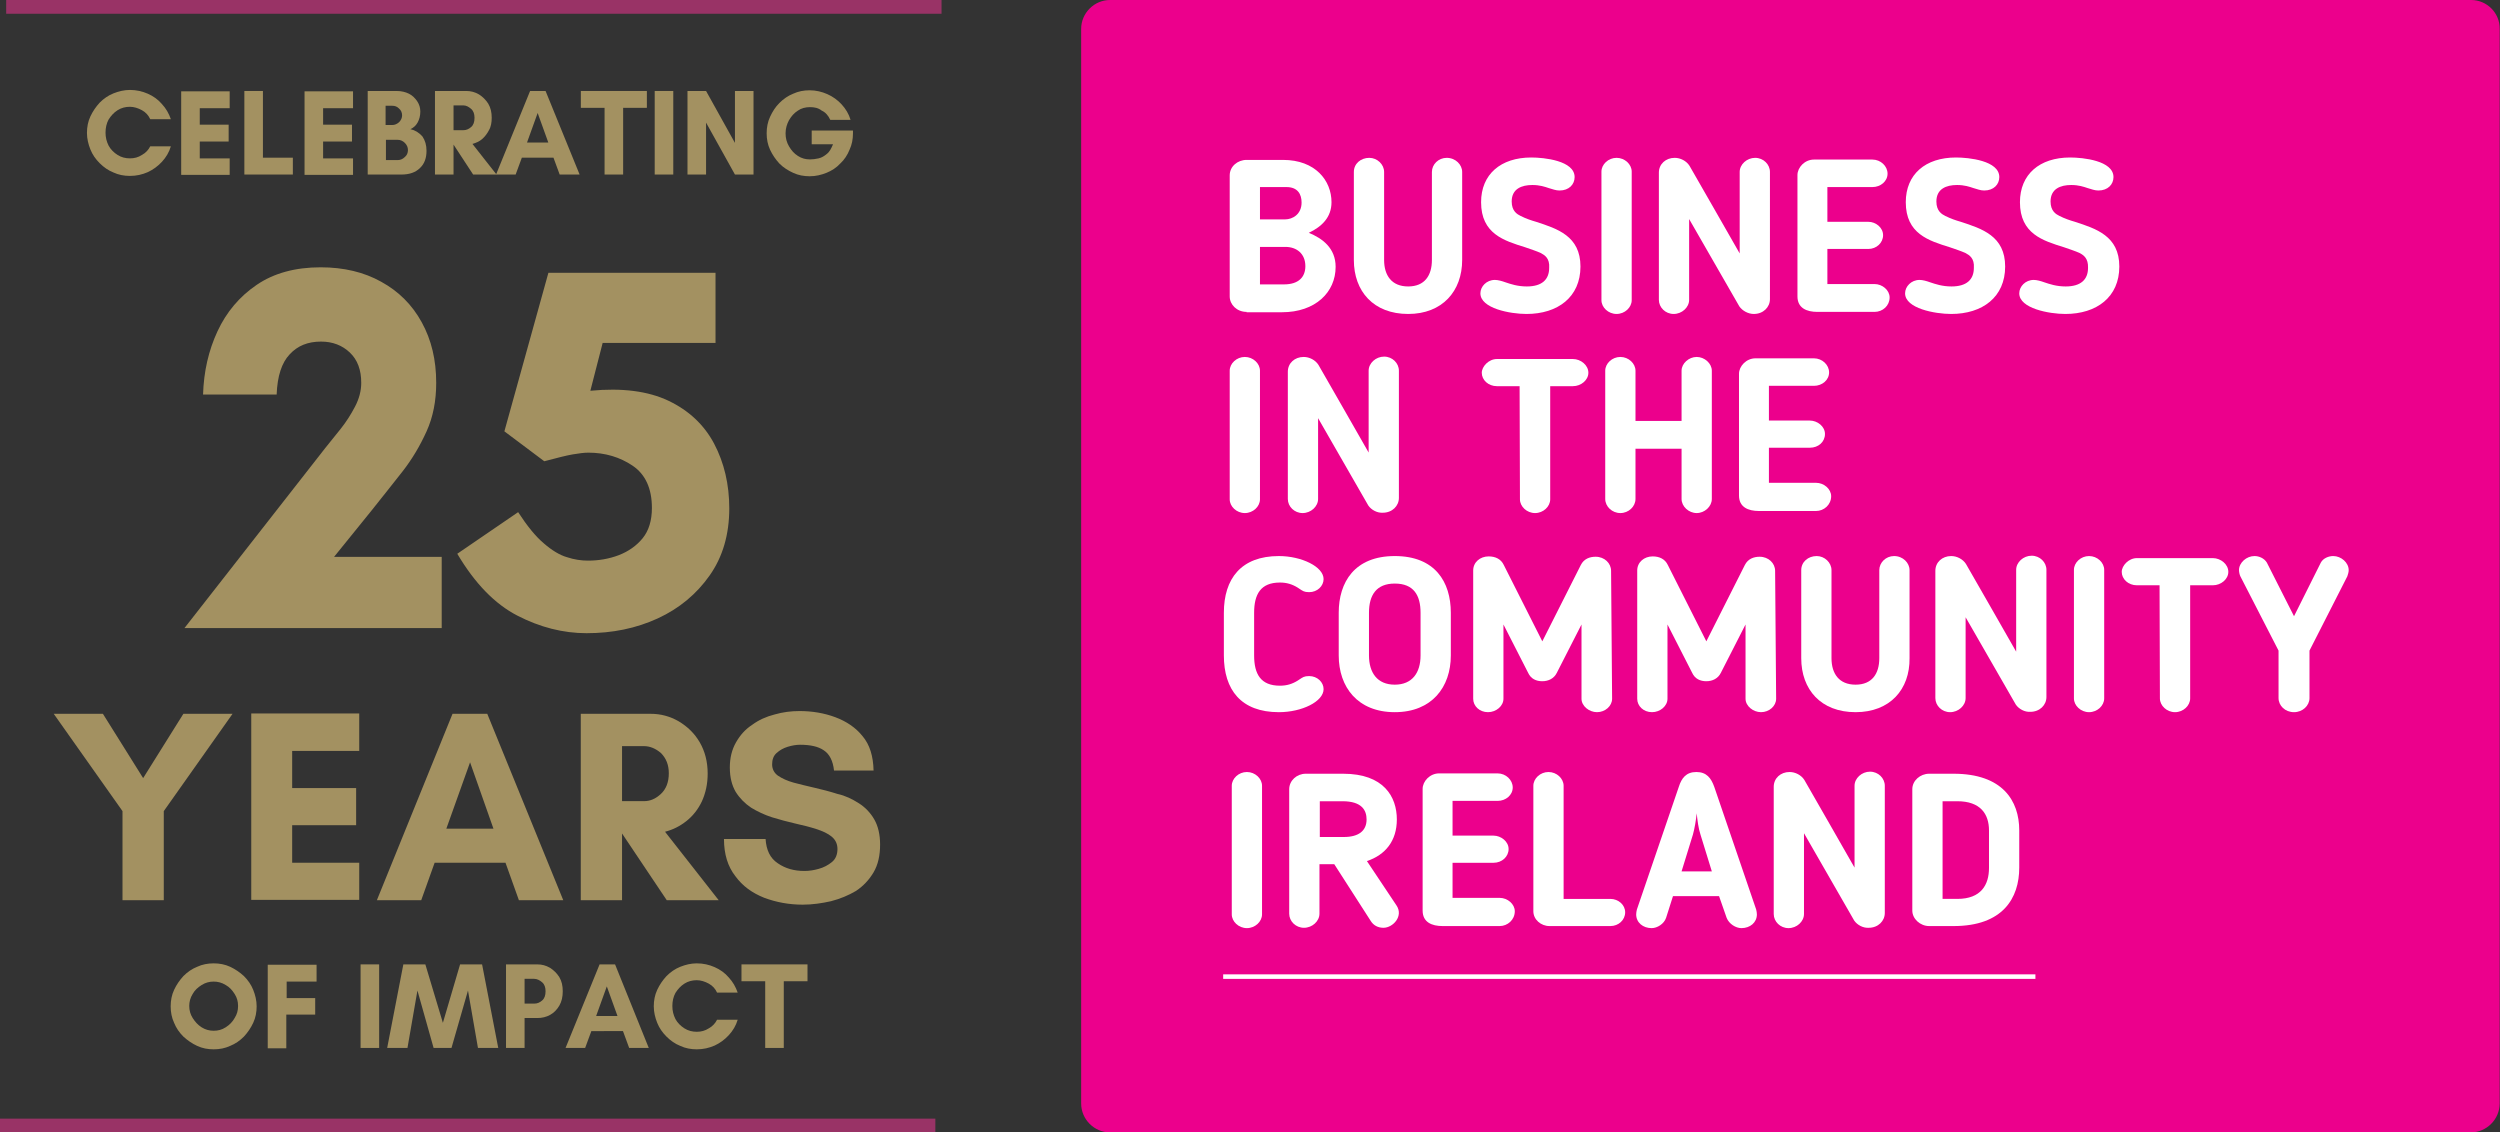<?xml version="1.0" encoding="UTF-8"?>
<!-- Generator: Adobe Illustrator 28.0.0, SVG Export Plug-In . SVG Version: 6.00 Build 0)  -->
<svg xmlns="http://www.w3.org/2000/svg" xmlns:xlink="http://www.w3.org/1999/xlink" version="1.1" id="Layer_1" x="0px" y="0px" viewBox="0 0 727 329.3" style="enable-background:new 0 0 727 329.3;" xml:space="preserve">
<rect x="0" y="0" width="727" height="329.3" fill="#333333" stroke="none"/>
<style type="text/css">
	.st0{fill:#A39161;}
	.st1{fill:none;stroke:#993366;stroke-width:4;}
	.st2{fill:#EC008C;}
	.st3{fill:#FFFFFF;}
	.st4{fill:none;stroke:#FFFFFF;stroke-width:1.32;stroke-miterlimit:10;}
</style>
<g>
	<g transform="translate(70.031, 325.644)">
		<g>
			<path class="st0" d="M-0.8-33.1c0-1.3-0.3-2.4-1-3.5c-0.7-1.1-1.5-2-2.6-2.6c-1.1-0.7-2.3-1-3.5-1c-1.2,0-2.4,0.3-3.5,1     c-1.1,0.7-2,1.5-2.6,2.6c-0.7,1.1-1,2.3-1,3.5c0,1.2,0.3,2.4,1,3.5c0.7,1.1,1.5,2,2.6,2.7c1.1,0.7,2.3,1,3.5,1     c1.3,0,2.4-0.3,3.5-1c1.1-0.7,2-1.6,2.6-2.7C-1.1-30.7-0.8-31.8-0.8-33.1z M4.6-33c0,1.7-0.3,3.3-1,4.8c-0.7,1.5-1.6,2.8-2.7,4     c-1.2,1.2-2.5,2.1-4,2.7c-1.5,0.7-3.1,1-4.8,1c-1.7,0-3.3-0.3-4.8-1c-1.5-0.7-2.8-1.6-4-2.7c-1.2-1.2-2.1-2.5-2.7-4     c-0.7-1.5-1-3.1-1-4.8c0-1.7,0.3-3.3,1-4.8c0.7-1.5,1.6-2.8,2.7-4c1.2-1.2,2.5-2.1,4-2.7c1.5-0.7,3.1-1,4.8-1     c1.7,0,3.3,0.3,4.8,1c1.5,0.7,2.8,1.6,4,2.7c1.2,1.2,2.1,2.5,2.7,4C4.2-36.3,4.6-34.7,4.6-33z"></path>
		</g>
	</g>
</g>
<g>
	<g transform="translate(90.659, 325.644)">
		<g>
			<path class="st0" d="M1-30.6h-8.4v9.8h-5.4v-24.3H1.4v4.9h-8.7v4.8H1V-30.6z"></path>
		</g>
	</g>
</g>
<g>
	<g transform="translate(104.16, 325.644)">
	</g>
</g>
<g>
	<g transform="translate(110.858, 325.644)">
		<g>
			<path class="st0" d="M-0.6-20.9h-5.4v-24.3h5.4V-20.9z"></path>
		</g>
	</g>
</g>
<g>
	<g transform="translate(118.091, 325.644)">
		<g>
			<path class="st0" d="M26.8-20.9h-5.9L18-37.6l-4.8,16.7H8L3.3-37.6L0.4-20.9h-5.9l4.7-24.3h6.4l5.1,17l5-17h6.4L26.8-20.9z"></path>
		</g>
	</g>
</g>
<g>
	<g transform="translate(142.549, 325.644)">
		<g>
			<path class="st0" d="M10-29.6v8.7H4.6v-24.3h9.1c1.3,0,2.5,0.3,3.7,1c1.1,0.7,2,1.6,2.7,2.7c0.7,1.2,1,2.5,1,4.1     c0,1.6-0.3,3-1,4.2c-0.7,1.2-1.6,2.1-2.7,2.7c-1.1,0.6-2.3,0.9-3.7,0.9H10z M12.8-41H10v7.2h2.9c0.8,0,1.5-0.3,2.2-0.9     c0.7-0.6,1-1.5,1-2.7c0-1.1-0.3-2-1-2.6C14.4-40.6,13.6-41,12.8-41z"></path>
		</g>
	</g>
</g>
<g>
	<g transform="translate(156.962, 325.644)">
		<g>
			<path class="st0" d="M22.6-30.2l-3.1-8.6l-3.1,8.6H22.6z M31.7-20.9H26l-1.8-4.9H15l-1.8,4.9H7.5l9.9-24.3h4.5L31.7-20.9z"></path>
		</g>
	</g>
</g>
<g>
	<g transform="translate(175.419, 325.644)">
		<g>
			<path class="st0" d="M33.1-29.1h6c-0.5,1.7-1.4,3.2-2.6,4.5c-1.2,1.3-2.6,2.3-4.1,3c-1.6,0.7-3.3,1.1-5.2,1.1     c-1.7,0-3.3-0.3-4.8-1c-1.5-0.6-2.8-1.5-4-2.7c-1.2-1.2-2.1-2.5-2.7-4c-0.6-1.5-1-3.1-1-4.8c0-1.7,0.3-3.3,1-4.8     c0.7-1.5,1.6-2.8,2.7-4c1.2-1.2,2.5-2.1,4-2.7c1.5-0.6,3.1-1,4.8-1c1.9,0,3.6,0.4,5.2,1.1c1.6,0.7,3,1.7,4.1,3     c1.2,1.3,2,2.7,2.6,4.4h-6c-0.5-1.1-1.3-2-2.4-2.6c-1.1-0.6-2.3-1-3.5-1c-1.3,0-2.5,0.3-3.6,1c-1.1,0.7-1.9,1.6-2.6,2.7     c-0.6,1.1-0.9,2.4-0.9,3.8c0,1.4,0.3,2.6,0.9,3.8c0.6,1.1,1.5,2,2.6,2.7c1.1,0.7,2.3,1,3.6,1c1.3,0,2.4-0.3,3.5-1     C31.8-27.2,32.6-28.1,33.1-29.1z"></path>
		</g>
	</g>
</g>
<g>
	<g transform="translate(195.323, 325.644)">
		<g>
			<path class="st0" d="M32.6-40.3v19.4h-5.4v-19.4h-6.9v-4.9h19.2v4.9H32.6z"></path>
		</g>
	</g>
</g>
<g>
	<g transform="translate(51.786, 135.156)">
		<g>
			<path class="st0" d="M-8.1-92.6h6c-0.5,1.7-1.4,3.2-2.6,4.5c-1.2,1.3-2.6,2.3-4.1,3c-1.6,0.7-3.3,1.1-5.2,1.1     c-1.7,0-3.3-0.3-4.8-1c-1.5-0.6-2.8-1.5-4-2.7c-1.2-1.2-2.1-2.5-2.7-4c-0.6-1.5-1-3.1-1-4.8c0-1.7,0.3-3.3,1-4.8     c0.7-1.5,1.6-2.8,2.7-4c1.2-1.2,2.5-2.1,4-2.7c1.5-0.6,3.1-1,4.8-1c1.9,0,3.6,0.4,5.2,1.1c1.6,0.7,3,1.7,4.1,3     c1.2,1.3,2,2.7,2.6,4.4h-6c-0.5-1.1-1.3-2-2.4-2.6c-1.1-0.6-2.3-1-3.5-1c-1.3,0-2.5,0.3-3.6,1c-1.1,0.7-1.9,1.6-2.6,2.7     c-0.6,1.1-0.9,2.4-0.9,3.8c0,1.4,0.3,2.6,0.9,3.8c0.6,1.1,1.5,2,2.6,2.7c1.1,0.7,2.3,1,3.6,1c1.3,0,2.4-0.3,3.5-1     C-9.4-90.7-8.6-91.6-8.1-92.6z"></path>
		</g>
	</g>
</g>
<g>
	<g transform="translate(71.691, 135.156)">
		<g>
			<path class="st0" d="M-4.9-89.2v4.9H-19v-24.3h14.1v4.9h-8.7v4.8h8.4v4.9h-8.4v4.9H-4.9z"></path>
		</g>
	</g>
</g>
<g>
	<g transform="translate(85.46, 135.156)">
		<g>
			<path class="st0" d="M-14.4-84.4v-24.3H-9v19.4h8.7v4.9H-14.4z"></path>
		</g>
	</g>
</g>
<g>
	<g transform="translate(98.56, 135.156)">
		<g>
			<path class="st0" d="M4.1-89.2v4.9H-10v-24.3H4.1v4.9h-8.7v4.8h8.4v4.9h-8.4v4.9H4.1z"></path>
		</g>
	</g>
</g>
<g>
	<g transform="translate(112.33, 135.156)">
		<g>
			<path class="st0" d="M6.3-91.5c0-0.8-0.3-1.5-0.9-2.1c-0.6-0.6-1.3-0.9-2.1-0.9h-3.4v5.9h3.4c0.8,0,1.5-0.3,2.1-0.9     C6-90,6.3-90.7,6.3-91.5z M4.6-101.6c0-0.8-0.3-1.5-0.9-2c-0.6-0.6-1.2-0.8-2-0.8h-1.9v5.6h1.9c0.8,0,1.4-0.3,2-0.8     C4.3-100.2,4.6-100.9,4.6-101.6z M11.7-91.3c0,2.1-0.6,3.8-1.9,5c-1.3,1.3-3.1,1.9-5.4,1.9h-9.8v-24.3h8.4c1.4,0,2.6,0.3,3.6,0.8     c1,0.5,1.8,1.3,2.4,2.2c0.6,0.9,0.9,1.9,0.9,3c0,1.2-0.3,2.3-0.8,3.2c-0.5,0.9-1.2,1.5-2.1,1.9c1.4,0.3,2.5,1,3.5,2.1     C11.3-94.3,11.7-93,11.7-91.3z"></path>
		</g>
	</g>
</g>
<g>
	<g transform="translate(127.09, 135.156)">
		<g>
			<path class="st0" d="M4.8-93.1v8.7h-5.4v-24.3h9.1c1.3,0,2.5,0.3,3.7,1c1.1,0.7,2,1.6,2.7,2.7c0.7,1.2,1,2.5,1,4.1     c0,1.3-0.2,2.6-0.8,3.6c-0.5,1-1.2,1.9-2,2.6c-0.8,0.7-1.8,1.1-2.8,1.4l7,8.9h-6.8L4.8-93.1L4.8-93.1z M7.7-104.5H4.8v7.2h2.9     c0.8,0,1.5-0.3,2.2-0.9c0.7-0.6,1-1.5,1-2.7c0-1.1-0.3-2-1-2.6C9.2-104.1,8.5-104.5,7.7-104.5z"></path>
		</g>
	</g>
</g>
<g>
	<g transform="translate(141.851, 135.156)">
		<g>
			<path class="st0" d="M17.6-93.7l-3.1-8.6l-3.1,8.6H17.6z M26.7-84.4h-5.8l-1.8-4.9H9.9l-1.8,4.9H2.4l9.9-24.3h4.5L26.7-84.4z"></path>
		</g>
	</g>
</g>
<g>
	<g transform="translate(160.309, 135.156)">
		<g>
			<path class="st0" d="M20.9-103.8v19.4h-5.4v-19.4H8.6v-4.9h19.2v4.9H20.9z"></path>
		</g>
	</g>
</g>
<g>
	<g transform="translate(174.989, 135.156)">
		<g>
			<path class="st0" d="M20.8-84.4h-5.4v-24.3h5.4V-84.4z"></path>
		</g>
	</g>
</g>
<g>
	<g transform="translate(182.222, 135.156)">
		<g>
			<path class="st0" d="M36.9-84.4h-5.4l-8.4-15.1v15.1h-5.4v-24.3h5.4l8.4,15.1v-15.1h5.4V-84.4z"></path>
		</g>
	</g>
</g>
<g>
	<g transform="translate(199.742, 135.156)">
		<g>
			<path class="st0" d="M35.8-104c-1.3,0-2.5,0.3-3.5,1c-1.1,0.7-1.9,1.6-2.6,2.8c-0.6,1.1-1,2.4-1,3.8c0,1.4,0.3,2.6,1,3.8     c0.7,1.2,1.5,2.1,2.6,2.8c1.1,0.7,2.2,1,3.5,1c0.8,0,1.6-0.1,2.5-0.3c0.9-0.2,1.7-0.7,2.4-1.3c0.8-0.6,1.3-1.6,1.8-2.8h-6.2v-4     h12v0.8c0,1.7-0.3,3.3-1,4.8c-0.6,1.5-1.5,2.9-2.7,4c-1.1,1.2-2.5,2.1-4,2.7c-1.5,0.6-3.1,1-4.9,1c-1.7,0-3.3-0.3-4.8-1     c-1.5-0.7-2.8-1.5-4-2.7c-1.1-1.2-2-2.5-2.7-4c-0.7-1.5-1-3.1-1-4.8c0-1.7,0.3-3.3,1-4.8c0.7-1.5,1.5-2.8,2.7-4     c1.2-1.2,2.5-2.1,4-2.7c1.5-0.7,3.1-1,4.8-1c1.8,0,3.5,0.4,5.1,1.1c1.6,0.7,3,1.7,4.2,3c1.2,1.3,2.1,2.8,2.6,4.5h-5.9     c-0.6-1.3-1.4-2.2-2.5-2.7C38.2-103.8,37-104,35.8-104z"></path>
		</g>
	</g>
</g>
<g>
	<g transform="translate(75.749, 234.033)">
		<g>
			<path class="st0" d="M52.7-51.4h-74.8l40.9-52.3c1.4-1.7,2.9-3.6,4.5-5.6c1.6-2,3-4.2,4.2-6.5c1.2-2.3,1.8-4.6,1.8-6.9     c0-3.8-1.1-6.7-3.3-8.8c-2.2-2.1-5-3.2-8.4-3.2c-3.8,0-6.8,1.2-9.1,3.7c-2.3,2.4-3.6,6.3-3.8,11.7h-21.4     c0.2-6.7,1.6-12.8,4.2-18.4c2.6-5.6,6.4-10.1,11.4-13.5c5-3.4,11.2-5.1,18.6-5.1c6.7,0,12.6,1.4,17.6,4.2     c5.1,2.8,9,6.7,11.8,11.8c2.8,5.1,4.2,10.9,4.2,17.6c0,5.2-0.9,9.9-2.8,14.1c-1.9,4.2-4.2,8.1-7.1,11.8     c-2.8,3.6-5.8,7.3-8.8,11.1L21.4-72.1h31.3V-51.4z"></path>
		</g>
	</g>
</g>
<g>
	<g transform="translate(134.675, 234.033)">
		<g>
			<path class="st0" d="M40.6-134.4l-3.6,14c9.2-0.9,16.8,0.1,22.7,2.9c5.9,2.8,10.4,7,13.3,12.5c2.9,5.5,4.4,11.8,4.4,18.8     c0,7.6-1.9,14.1-5.7,19.5c-3.8,5.4-8.8,9.6-15.1,12.5c-6.3,2.9-13.2,4.3-20.7,4.3c-6.8,0-13.5-1.7-20.1-5.1     C9.2-58.4,3.4-64.4-1.7-73L16-85.1c2.6,4,5.1,7.1,7.5,9.1c2.3,2,4.6,3.4,6.7,4c2.1,0.7,4.2,1,6.1,1c3.1,0,6.1-0.5,9-1.6     c2.8-1.1,5.1-2.7,6.9-4.9c1.8-2.2,2.7-5.2,2.7-8.8c0-5.7-1.9-9.8-5.6-12.3c-3.7-2.5-8-3.8-12.9-3.8c-1.2,0-2.7,0.2-4.5,0.5     c-1.8,0.3-4.5,1-8.3,2l-11.6-8.7l12.8-46.1h48.6v20.4H40.6z"></path>
		</g>
	</g>
</g>
<g>
	<g transform="translate(45.025, 293.375)">
		<g>
			<path class="st0" d="M-9.4-31.6v-25.9l-20-28.3h14.3l11.7,18.7L8.3-85.8h14.3l-20,28.3v25.9H-9.4z"></path>
		</g>
	</g>
</g>
<g>
	<g transform="translate(84.964, 293.375)">
		<g>
			<path class="st0" d="M19.5-42.5v10.8h-31.4v-54.2h31.4V-75H0v10.8h18.6v10.8H0v10.9H19.5z"></path>
		</g>
	</g>
</g>
<g>
	<g transform="translate(115.695, 293.375)">
		<g>
			<path class="st0" d="M27.8-52.4L21-71.7l-6.9,19.3H27.8z M48.1-31.6H35.2l-3.9-10.9H10.7L6.8-31.6H-6.1l22-54.2h10.1L48.1-31.6z"></path>
		</g>
	</g>
</g>
<g>
	<g transform="translate(156.89, 293.375)">
		<g>
			<path class="st0" d="M24-51v19.4h-12v-54.2h20.3c2.9,0,5.6,0.7,8.2,2.2c2.5,1.5,4.6,3.5,6.1,6.1c1.5,2.6,2.3,5.6,2.3,9.1     c0,3-0.6,5.7-1.7,8.1c-1.1,2.3-2.6,4.2-4.5,5.7c-1.9,1.5-3.9,2.5-6.2,3.1l15.6,19.9H37L24-51L24-51z M30.4-76.4H24v16h6.4     c1.8,0,3.4-0.7,4.9-2.1c1.5-1.4,2.3-3.4,2.3-6c0-2.5-0.8-4.4-2.3-5.9C33.8-75.7,32.1-76.4,30.4-76.4z"></path>
		</g>
	</g>
</g>
<g>
	<g transform="translate(189.834, 293.375)">
		<g>
			<path class="st0" d="M44.1-40.1c1.3,0,2.7-0.2,4.1-0.6c1.5-0.4,2.8-1.1,3.9-2c1.1-0.9,1.6-2.2,1.6-3.8c0-1.5-0.6-2.7-1.7-3.6     c-1.1-0.9-2.6-1.6-4.5-2.2c-1.8-0.6-3.9-1.1-6.1-1.6c-2.2-0.5-4.4-1.1-6.7-1.8c-2.2-0.7-4.3-1.7-6.1-2.8     c-1.8-1.2-3.3-2.7-4.5-4.6c-1.1-1.9-1.7-4.2-1.7-7.1c0-2.8,0.6-5.2,1.8-7.3c1.2-2.1,2.7-3.8,4.7-5.1c1.9-1.4,4.1-2.4,6.5-3     c2.4-0.7,4.8-1,7.3-1c3.7,0,7.2,0.6,10.4,1.8c3.2,1.2,5.9,3,7.9,5.5c2.1,2.5,3.1,5.8,3.2,10H52.7c-0.3-2.8-1.3-4.8-3-5.9     c-1.6-1.1-3.9-1.6-6.9-1.6c-1.1,0-2.3,0.2-3.6,0.6s-2.3,1-3.2,1.8c-0.9,0.8-1.3,1.9-1.3,3.3c0,1.4,0.6,2.5,1.7,3.3     c1.2,0.8,2.7,1.5,4.5,2c1.9,0.5,3.9,1,6.1,1.5c2.2,0.5,4.5,1.1,6.7,1.8C56-62,58-61,59.9-59.8c1.9,1.2,3.4,2.8,4.5,4.7     c1.1,1.9,1.7,4.4,1.7,7.3c0,3.2-0.6,5.9-1.9,8.1c-1.3,2.2-3,4-5.1,5.4c-2.2,1.3-4.6,2.3-7.3,3c-2.7,0.6-5.4,1-8.2,1     c-4,0-7.7-0.7-11.2-2c-3.5-1.4-6.3-3.4-8.4-6.3c-2.2-2.8-3.3-6.4-3.3-10.8h12.1c0.2,3.2,1.3,5.6,3.6,7.1     C38.6-40.8,41.1-40.1,44.1-40.1z"></path>
		</g>
	</g>
</g>
<path class="st1" d="M1.8,2h272"></path>
<path class="st1" d="M0,327.3h272"></path>
<g>
	<path class="st2" d="M718.6,0H322.8c-4.6,0-8.4,3.8-8.4,8.4v312.5c0,4.6,3.8,8.4,8.4,8.4h395.7c4.6,0,8.4-3.8,8.4-8.4V8.4   C727,3.8,723.2,0,718.6,0z"></path>
	<path class="st3" d="M362.5,90.7c-2.8,0-4.9-2.1-4.9-4.5V51c0-2.6,2.3-4.5,4.9-4.5h10.6c9.4,0,14.1,6,14.1,12.3   c0,4.4-2.8,7.1-6.6,8.9c3.9,1.6,7.8,4.4,7.8,9.9c0,7.4-5.9,13.2-15.6,13.2H362.5L362.5,90.7z M373.7,63.8c2.2,0,4.8-1.5,4.8-4.9   c0-2.4-1.1-4.5-4.4-4.5h-7.7v9.4H373.7z M366.4,71.8v10.9h7c4.2,0,6.2-2.1,6.2-5.3c0-3.6-2.5-5.6-5.8-5.6H366.4L366.4,71.8z"></path>
	<path class="st3" d="M409.5,91.3c-10.1,0-15.8-6.6-15.8-15.7V50c0-2.4,2-4.1,4.5-4.1c2.3,0,4.3,1.9,4.3,4.1v25.6   c0,4.5,2.2,7.7,7,7.7c4.8,0,6.9-3.2,6.9-7.7V50c0-2.2,1.9-4.1,4.3-4.1c2.6,0,4.5,2,4.5,4.1v25.6C425.2,84.7,419.4,91.3,409.5,91.3z   "></path>
	<path class="st3" d="M448.1,73.6c-1.3-0.6-2.9-1.1-4.6-1.7c-6.1-1.9-12.8-3.9-12.8-13.1c0-8.1,5.7-13,14.6-13   c3.7,0,12.6,0.9,12.6,5.7c0,2.1-1.6,3.9-4.4,3.9c-1.1,0-2-0.4-3.1-0.7c-1.2-0.4-2.6-0.9-4.8-0.9c-3.1,0-6,1.1-6,4.8   c0,2.8,1.6,3.7,2.6,4.2c1.6,0.8,3.1,1.3,4.5,1.7c6.1,2,12.9,4.1,12.9,13c0,8.9-6.6,13.8-15.7,13.8c-4.7,0-13.4-1.6-13.4-6   c0-2,1.8-3.9,4.2-3.9c0.9,0,2,0.3,3.1,0.7c1.5,0.5,3.5,1.2,6.2,1.2c4.4,0,6.5-2,6.5-5.4C450.7,75.1,449.2,74.2,448.1,73.6z"></path>
	<path class="st3" d="M465.7,49.9c0-2.1,2-4,4.4-4c2.4,0,4.4,1.9,4.4,4v37.4c0,2.1-2,4-4.4,4c-2.4,0-4.4-1.9-4.4-4V49.9z"></path>
	<path class="st3" d="M505.8,89.1l-14.6-25.4v23.5c0,2.2-2.1,4.1-4.5,4.1c-2.4,0-4.3-1.9-4.3-4.1v-37c0-2.5,2-4.3,4.6-4.3   c1.7,0,3.4,0.9,4.3,2.3c5.6,9.7,8.8,15.4,14.6,25.5V50c0-2.2,2.1-4.1,4.5-4.1s4.3,1.9,4.3,4.1v37c0,2.3-1.9,4.3-4.7,4.3   C508.4,91.3,506.7,90.4,505.8,89.1z"></path>
	<path class="st3" d="M545.1,90.7h-16.6c-3.1,0-5.8-1.1-5.8-4.5V50.9c0-2.2,2.1-4.5,4.8-4.5h17c2.4,0,4.4,1.9,4.4,4.1   c0,2.2-2,3.9-4.4,3.9h-13.1v10.1h11.9c2.2,0,4.3,1.7,4.3,3.9s-1.9,4-4.3,4h-11.9v10.2h13.7c2.3,0,4.4,1.8,4.4,3.9   C549.5,88.9,547.5,90.7,545.1,90.7L545.1,90.7z"></path>
	<path class="st3" d="M571.6,73.6c-1.3-0.6-2.9-1.1-4.6-1.7c-6.1-1.9-12.8-3.9-12.8-13.1c0-8.1,5.7-13,14.6-13   c3.7,0,12.6,0.9,12.6,5.7c0,2.1-1.6,3.9-4.4,3.9c-1.1,0-2-0.4-3.1-0.7c-1.2-0.4-2.6-0.9-4.8-0.9c-3.1,0-6,1.1-6,4.8   c0,2.8,1.6,3.7,2.6,4.2c1.6,0.8,3.1,1.3,4.5,1.7c6.1,2,12.9,4.1,12.9,13c0,8.9-6.6,13.8-15.7,13.8c-4.7,0-13.4-1.6-13.4-6   c0-2,1.8-3.9,4.2-3.9c0.9,0,2,0.3,3.1,0.7c1.5,0.5,3.5,1.2,6.2,1.2c4.4,0,6.5-2,6.5-5.4C574.2,75.1,572.7,74.2,571.6,73.6z"></path>
	<path class="st3" d="M604.8,73.6c-1.3-0.6-2.9-1.1-4.6-1.7c-6.1-1.9-12.8-3.9-12.8-13.1c0-8.1,5.7-13,14.6-13   c3.7,0,12.6,0.9,12.6,5.7c0,2.1-1.6,3.9-4.4,3.9c-1.1,0-2-0.4-3.1-0.7c-1.2-0.4-2.6-0.9-4.8-0.9c-3.1,0-6,1.1-6,4.8   c0,2.8,1.6,3.7,2.6,4.2c1.6,0.8,3.1,1.3,4.5,1.7c6.1,2,12.9,4.1,12.9,13c0,8.9-6.6,13.8-15.7,13.8c-4.7,0-13.4-1.6-13.4-6   c0-2,1.8-3.9,4.2-3.9c0.9,0,2,0.3,3.1,0.7c1.5,0.5,3.5,1.2,6.2,1.2c4.4,0,6.5-2,6.5-5.4C607.3,75.1,605.9,74.2,604.8,73.6z"></path>
	<path class="st3" d="M357.6,107.8c0-2.1,2-4,4.4-4c2.4,0,4.4,1.9,4.4,4v37.4c0,2.1-2,4-4.4,4c-2.4,0-4.4-1.9-4.4-4V107.8z"></path>
	<path class="st3" d="M397.9,147l-14.6-25.4v23.5c0,2.2-2.1,4.1-4.5,4.1c-2.4,0-4.3-1.9-4.3-4.1v-37c0-2.5,2-4.3,4.6-4.3   c1.7,0,3.4,0.9,4.3,2.3c5.6,9.7,8.8,15.4,14.6,25.5v-23.8c0-2.2,2.1-4.1,4.5-4.1c2.4,0,4.3,1.9,4.3,4.1v37c0,2.3-1.9,4.3-4.7,4.3   C400.5,149.2,398.8,148.3,397.9,147z"></path>
	<path class="st3" d="M441.9,112.3h-6.6c-2.5,0-4.4-1.8-4.4-3.9c0-1.8,2-4,4.4-4h22.1c2.3,0,4.5,1.8,4.5,4c0,2.1-2.1,3.9-4.5,3.9   h-6.6v32.9c0,2.1-2,4-4.4,4c-2.4,0-4.4-1.9-4.4-4L441.9,112.3L441.9,112.3z"></path>
	<path class="st3" d="M493.4,149.2c-2.3,0-4.4-1.9-4.4-4.1v-14.6h-13.4v14.6c0,2.2-2,4.1-4.4,4.1c-2.4,0-4.4-1.9-4.4-4.1v-37.3   c0-2.1,2-4,4.4-4c2.4,0,4.4,1.9,4.4,4v14.6H489v-14.6c0-2.1,2.1-4,4.4-4c2.3,0,4.4,1.9,4.4,4v37.3   C497.8,147.3,495.7,149.2,493.4,149.2z"></path>
	<path class="st3" d="M528.1,148.6h-16.6c-3.1,0-5.8-1.1-5.8-4.5v-35.4c0-2.2,2.1-4.5,4.8-4.5h17c2.4,0,4.4,1.9,4.4,4.1   c0,2.2-2,3.9-4.4,3.9h-13.1v10.1h11.9c2.2,0,4.4,1.7,4.4,3.9c0,2.3-1.9,4-4.4,4h-11.9v10.2h13.7c2.3,0,4.4,1.8,4.4,3.9   C532.5,146.8,530.4,148.6,528.1,148.6L528.1,148.6z"></path>
	<path class="st3" d="M364.7,190.6c0,5.4,1.9,8.8,7.5,8.8c2,0,3.6-0.5,5.2-1.5l0.6-0.4c0.8-0.5,1.2-0.9,2.7-0.9   c2.4,0,4.2,1.8,4.2,3.8c0,3.6-6.3,6.7-13,6.7c-11,0-16-6.5-16-16.5v-12.4c0-9.9,5-16.5,16-16.5c6.6,0,13,3.1,13,6.7   c0,2-1.8,3.8-4.2,3.8c-1.5,0-1.9-0.4-2.7-0.9l-0.6-0.4c-1.6-1-3.2-1.5-5.2-1.5c-5.6,0-7.5,3.4-7.5,8.8V190.6z"></path>
	<path class="st3" d="M389.3,190.6v-12.4c0-8.9,4.6-16.5,16.3-16.5c11.7,0,16.3,7.5,16.3,16.5v12.4c0,9.2-5.5,16.5-16.3,16.5   C394.8,207.1,389.3,199.8,389.3,190.6z M398.1,178.2v12.4c0,5,2.4,8.5,7.5,8.5c5.1,0,7.5-3.5,7.5-8.5v-12.4c0-5.1-2-8.5-7.5-8.5   C400.2,169.7,398.1,173.1,398.1,178.2z"></path>
	<path class="st3" d="M468.8,203.2c0,2.1-2,3.9-4.4,3.9c-2.3,0-4.5-1.8-4.5-3.9v-21.6l-7.2,14.1c-0.8,1.6-2.4,2.4-4.2,2.4   c-1.8,0-3.3-0.7-4.1-2.4l-7.2-14.1v21.6c0,2.1-2.1,3.9-4.5,3.9c-2.5,0-4.3-1.8-4.3-3.9v-37.3c0-2.4,2-4.1,4.5-4.1   c2,0,3.6,0.8,4.4,2.5l11.2,22.2l11.2-22.2c0.9-1.8,2.6-2.4,4.3-2.4c2.6,0,4.5,1.9,4.5,4.1L468.8,203.2L468.8,203.2z"></path>
	<path class="st3" d="M516.5,203.2c0,2.1-2,3.9-4.4,3.9c-2.3,0-4.5-1.8-4.5-3.9v-21.6l-7.2,14.1c-0.8,1.6-2.4,2.4-4.2,2.4   c-1.8,0-3.3-0.7-4.1-2.4l-7.2-14.1v21.6c0,2.1-2.1,3.9-4.5,3.9c-2.5,0-4.3-1.8-4.3-3.9v-37.3c0-2.4,2-4.1,4.5-4.1   c2,0,3.6,0.8,4.4,2.5l11.2,22.2l11.2-22.2c0.9-1.8,2.6-2.4,4.3-2.4c2.6,0,4.5,1.9,4.5,4.1L516.5,203.2L516.5,203.2z"></path>
	<path class="st3" d="M539.6,207.1c-10.1,0-15.8-6.6-15.8-15.7v-25.6c0-2.4,2-4.1,4.5-4.1c2.3,0,4.3,1.9,4.3,4.1v25.6   c0,4.5,2.2,7.7,7,7.7c4.8,0,6.9-3.2,6.9-7.7v-25.6c0-2.2,1.9-4.1,4.3-4.1c2.6,0,4.5,2,4.5,4.1v25.6   C555.4,200.5,549.6,207.1,539.6,207.1z"></path>
	<path class="st3" d="M586.2,204.9l-14.6-25.4V203c0,2.2-2.1,4.1-4.5,4.1c-2.4,0-4.3-1.9-4.3-4.1v-37c0-2.5,2-4.3,4.6-4.3   c1.7,0,3.4,0.9,4.3,2.3c5.6,9.7,8.8,15.4,14.6,25.5v-23.8c0-2.2,2.1-4.1,4.5-4.1s4.3,1.9,4.3,4.1v37c0,2.3-1.9,4.3-4.7,4.3   C588.8,207.1,587.1,206.2,586.2,204.9z"></path>
	<path class="st3" d="M603.1,165.7c0-2.1,2-4,4.4-4c2.4,0,4.4,1.9,4.4,4v37.4c0,2.1-2,4-4.4,4s-4.4-1.9-4.4-4V165.7z"></path>
	<path class="st3" d="M628,170.2h-6.6c-2.5,0-4.4-1.8-4.4-3.9c0-1.8,2-4,4.4-4h22.1c2.3,0,4.5,1.8,4.5,4c0,2.1-2.1,3.9-4.5,3.9h-6.6   v32.9c0,2.1-2,4-4.4,4s-4.4-1.9-4.4-4L628,170.2L628,170.2z"></path>
	<path class="st3" d="M662.6,203v-13.8l-11.1-21.6c-0.2-0.4-0.4-1.2-0.4-1.8c0-2.2,2.2-4.1,4.5-4.1c1.3,0,2.8,0.6,3.6,1.9l7.9,15.6   l7.8-15.6c0.7-1.3,2.3-1.9,3.6-1.9c2.3,0,4.5,1.9,4.5,4.1c0,0.6-0.2,1.2-0.4,1.8l-11,21.6V203c0,2.2-2,4.1-4.5,4.1   C664.5,207.1,662.6,205.2,662.6,203z"></path>
	<path class="st4" d="M355.7,284h236.2"></path>
	<path class="st3" d="M358.2,228.5c0-2.1,2-4,4.4-4c2.4,0,4.4,1.9,4.4,4v37.4c0,2.1-2,4-4.4,4c-2.4,0-4.4-1.9-4.4-4V228.5z"></path>
	<path class="st3" d="M397.5,250.4l8.6,12.9c2.1,3.1-1,6.5-3.8,6.5c-1.6,0-2.9-0.7-3.7-2L388,251.3h-4.3v14.4c0,2.2-2.1,4.1-4.5,4.1   c-2.4,0-4.3-1.9-4.3-4.1v-36.2c0-2.5,2.2-4.5,4.8-4.5h10.9c11.8,0,15.6,6.7,15.6,13.3C406.2,244.5,402.9,248.6,397.5,250.4   L397.5,250.4z M390.4,233h-6.6v10.4h7c4.3,0,6.6-1.8,6.6-5.1C397.4,235.7,396.1,233,390.4,233z"></path>
	<path class="st3" d="M436.1,269.3h-16.6c-3.1,0-5.8-1.1-5.8-4.5v-35.4c0-2.2,2.1-4.5,4.8-4.5h17c2.4,0,4.4,1.9,4.4,4.1   c0,2.2-2,3.9-4.4,3.9h-13.1v10.1h11.9c2.2,0,4.4,1.7,4.4,3.9s-1.9,4-4.4,4h-11.9v10.2h13.7c2.3,0,4.4,1.8,4.4,3.9   C440.5,267.5,438.4,269.3,436.1,269.3L436.1,269.3z"></path>
	<path class="st3" d="M468.3,269.3h-17.7c-2.5,0-4.7-1.9-4.7-4.3v-36.5c0-2.1,2-4,4.4-4c2.4,0,4.4,1.9,4.4,4v32.9h13.6   c2.3,0,4.3,1.7,4.3,3.9C472.6,267.5,470.7,269.3,468.3,269.3L468.3,269.3z"></path>
	<path class="st3" d="M484.5,266.9c-0.6,1.8-2.6,3-4.2,3c-2.5,0-4.5-1.6-4.5-4c0-0.3,0.1-1.1,0.2-1.4l12.2-35.7   c0.8-2.5,2.1-4.3,5.1-4.3c3,0,4.3,1.8,5.2,4.3l12.2,35.7c0.1,0.3,0.2,1.1,0.2,1.4c0,2.4-2,4-4.5,4c-1.6,0-3.6-1.2-4.3-3l-2.2-6.3   h-13.4L484.5,266.9L484.5,266.9z M494.5,242.7c-0.6-1.8-0.9-4.2-1.1-6.2c-0.2,2-0.6,4.4-1.1,6.2l-3.3,10.7h8.8L494.5,242.7   L494.5,242.7z"></path>
	<path class="st3" d="M539.2,267.7l-14.6-25.4v23.5c0,2.2-2.1,4.1-4.5,4.1c-2.4,0-4.3-1.9-4.3-4.1v-37c0-2.5,2-4.3,4.6-4.3   c1.7,0,3.4,0.9,4.3,2.3c5.6,9.7,8.8,15.4,14.6,25.5v-23.8c0-2.2,2.1-4.1,4.5-4.1c2.4,0,4.3,1.9,4.3,4.1v37c0,2.3-1.9,4.3-4.7,4.3   C541.8,269.9,540.1,269,539.2,267.7z"></path>
	<path class="st3" d="M568.1,269.3H561c-2.6,0-4.9-2.1-4.9-4.5v-35.3c0-2.5,2.3-4.5,4.9-4.5h7.1c14.2,0,19.1,7.8,19.1,16.5v10.8   C587.2,261.2,582.4,269.3,568.1,269.3z M578.4,241.5c0-4.8-2.5-8.5-9.2-8.5h-4.3v28.4h4.3c6.9,0,9.2-4.1,9.2-9V241.5z"></path>
</g>
</svg>
